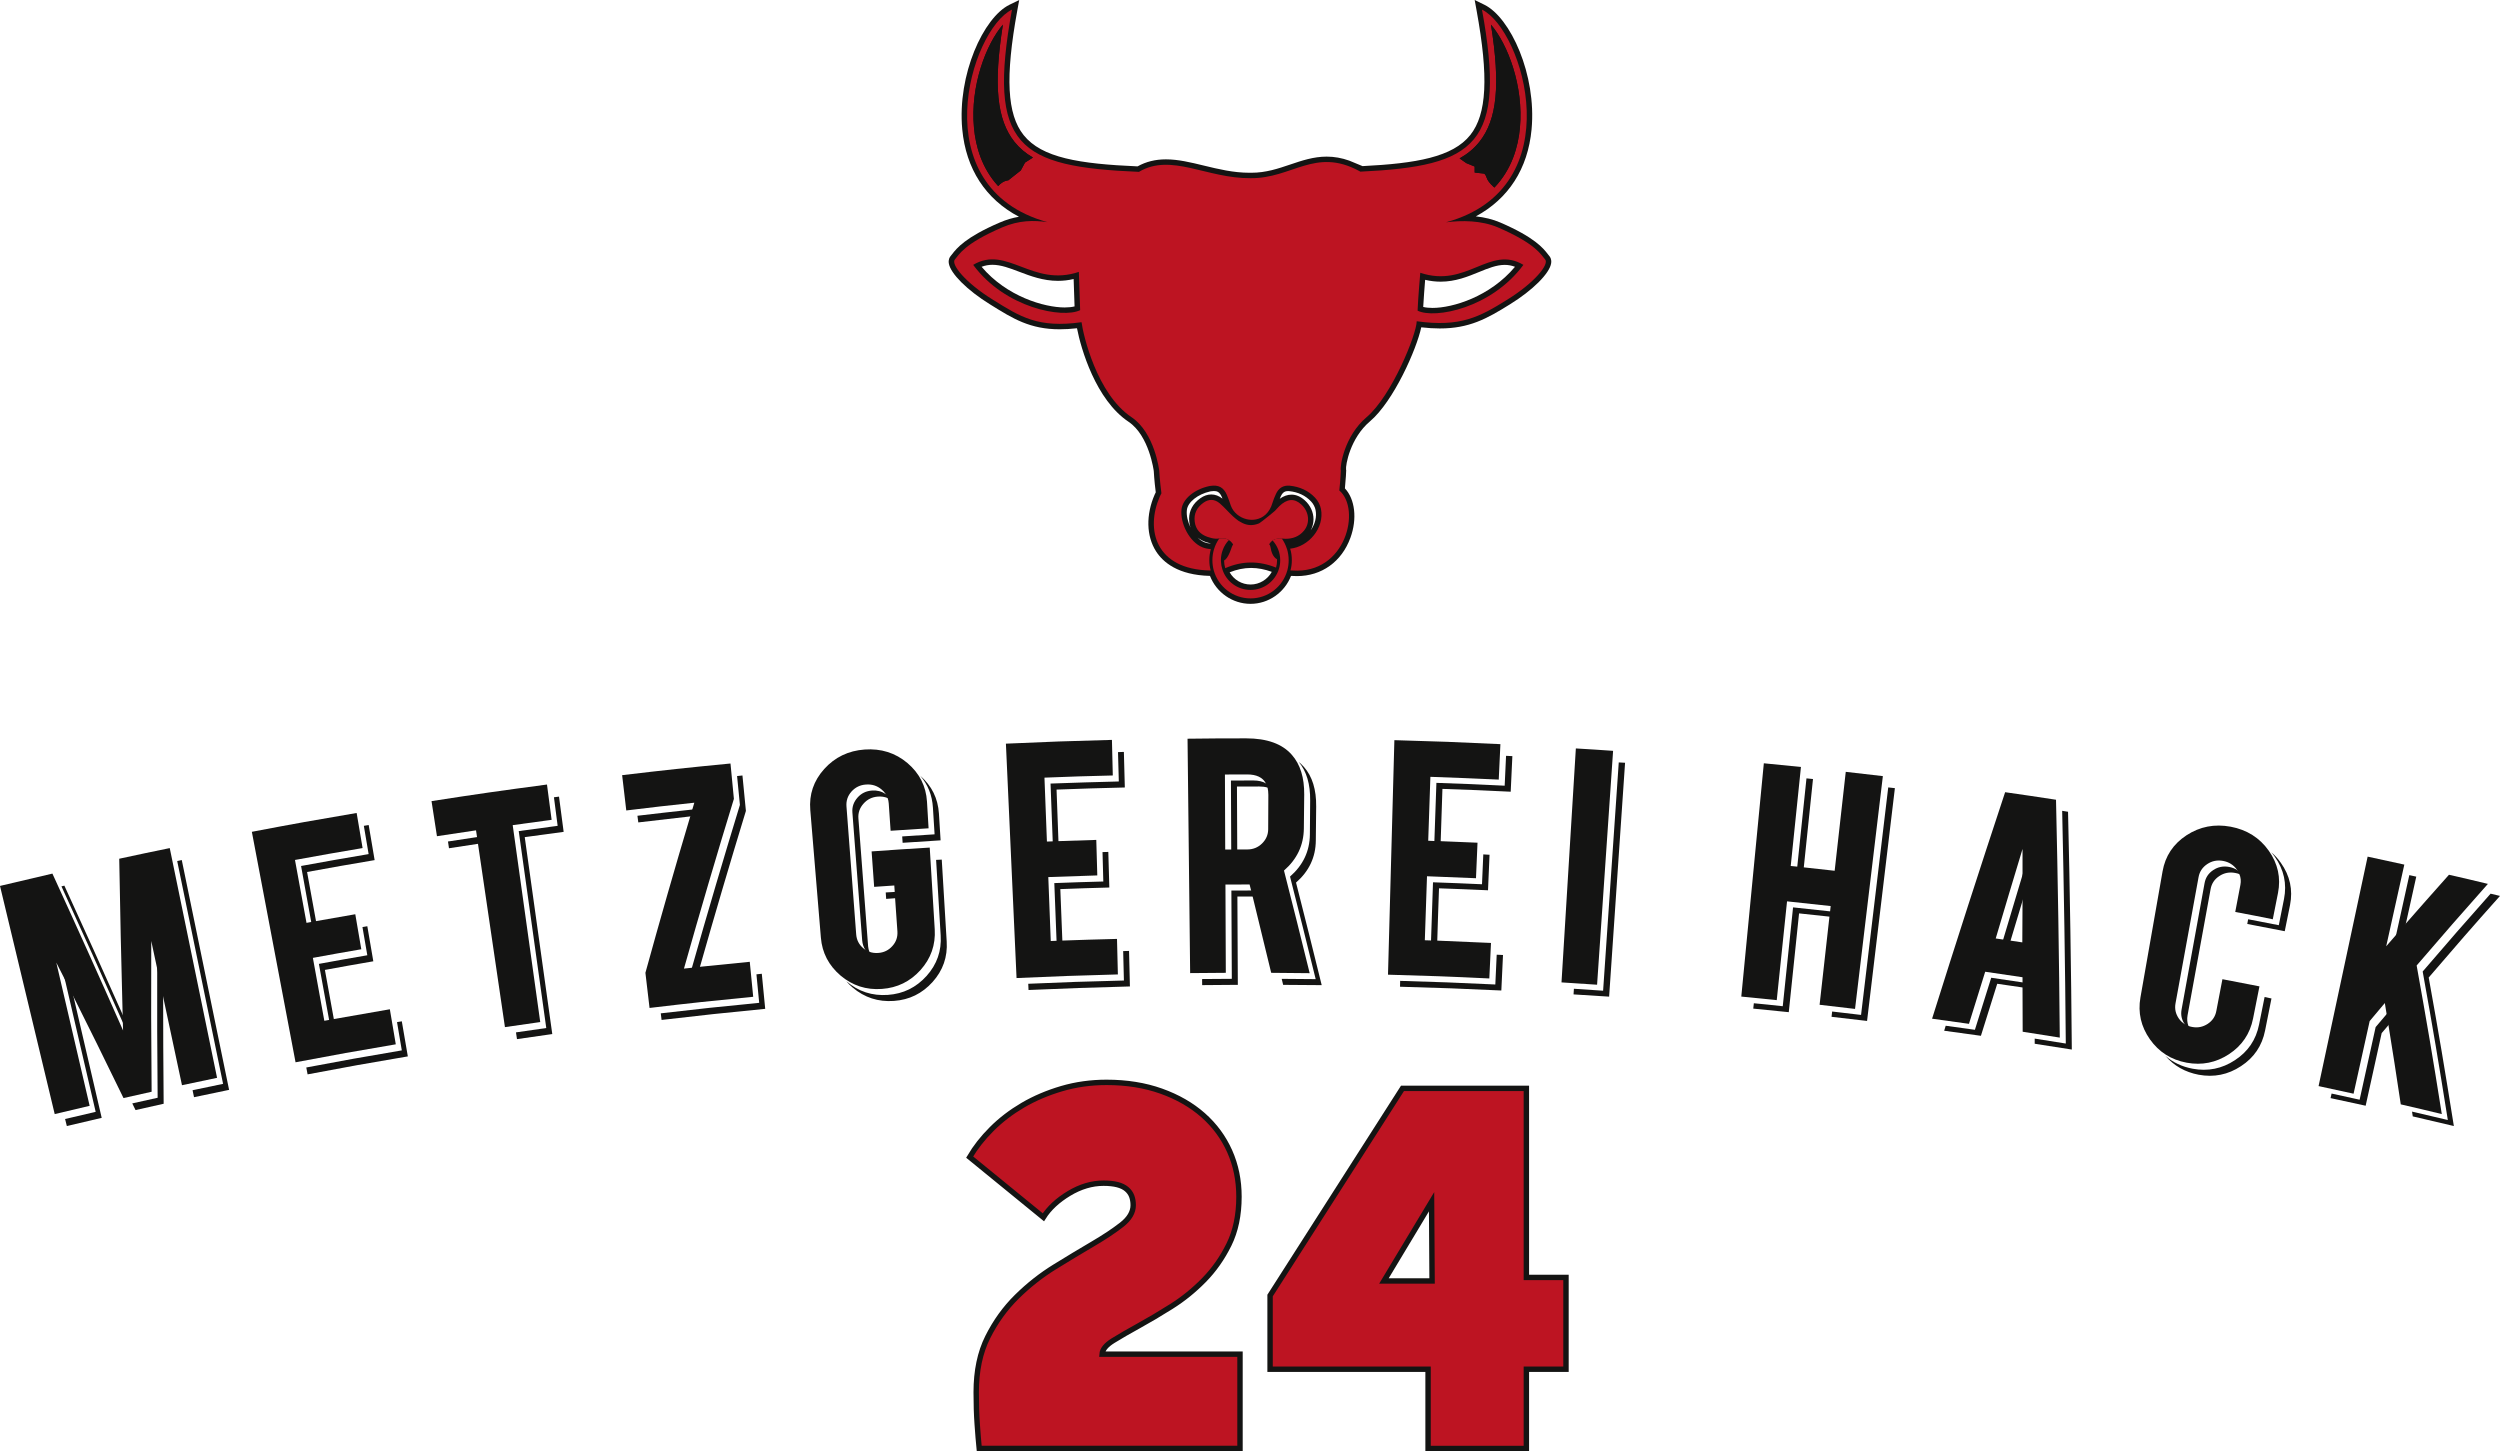 <?xml version="1.0" encoding="utf-8"?>
<!-- Generator: Adobe Illustrator 27.0.0, SVG Export Plug-In . SVG Version: 6.00 Build 0)  -->
<svg version="1.1" id="Ebene_1" xmlns="http://www.w3.org/2000/svg" xmlns:xlink="http://www.w3.org/1999/xlink" x="0px" y="0px"
	 viewBox="0 0 1850 1073.88" style="enable-background:new 0 0 1850 1073.88;" xml:space="preserve">
<style type="text/css">
	.st0{fill:#141413;}
	.st1{fill:#BD1422;}
	.st2{fill:#BD1422;stroke:#141413;stroke-width:4;stroke-miterlimit:10;}
</style>
<path class="st0" d="M1146.44,189.38c-0.33-0.38-0.67-0.81-1.05-1.31c-3.36-4.33-9.62-12.38-35.25-23.44
	c-5.35-2.29-11.39-3.81-18.02-4.52c24.11-12.97,38.54-35.23,41.25-64.4c3.76-40.47-15.7-82.81-34.96-92.21l-7.15-3.5l1.43,7.83
	c8.97,49.11,7.58,76.64-4.65,92.05c-13.04,16.41-40.19,21.07-79.76,23.05l-9.84-4.07c-5.6-1.99-11.12-2.96-16.69-2.96
	c-9.71,0-18.46,2.97-26.92,5.83c-8.86,3-18.02,6.11-28.79,6.11l-1.45,0c-11.88,0-22.94-2.69-33.65-5.29
	c-9.79-2.38-19.04-4.63-28.14-4.63c-7.82,0-14.7,1.7-20.99,5.2c-43.21-1.88-70.89-6.34-84.31-23.14
	c-12.29-15.38-13.69-42.94-4.71-92.15l1.43-7.82l-7.15,3.48c-19.27,9.4-38.75,51.71-35,92.18c2.72,29.37,17.32,51.74,41.96,64.73
	c-4.8,0.82-9.48,2.22-14.13,4.23c-25.68,11.05-31.94,19.11-35.3,23.44c-0.38,0.49-0.72,0.93-1.05,1.31c-0.88,1-1.83,2.75-1.43,5.45
	c1.12,7.51,13.66,20,30.48,30.39l0.85,0.53c16.08,10.02,28.77,17.93,50.77,17.93c4.01,0,8.21-0.25,12.76-0.77
	c2.91,15.14,13.92,53,38.1,69.17c15.44,10.35,18.7,36.5,18.71,36.5c0.02,0.3,0.36,7.11,1.47,15.75c-0.28,0.52-0.55,1.05-0.77,1.58
	c-6.6,15.09-6.23,30.82,0.99,42.08c5.13,8.01,16.18,17.61,39.9,18.18c4.77,12.29,16.64,20.68,30.02,20.68
	c13.33,0,25.17-8.37,29.96-20.66l0.73,0c1.22,0.09,2.43,0.13,3.6,0.13c18.34,0,33.15-10.61,39.63-28.38
	c5.11-14.02,3.39-28.62-4.09-36.53c0.74-7.27,0.93-12.66,0.94-12.91l0.04-0.44l-0.13-0.53c-0.43-3.15,2.96-23.25,17.71-35.73
	c17.58-14.91,34.58-53.64,37.94-69.58c4.87,0.56,9.37,0.84,13.67,0.84c21.75,0,34.7-7.07,51.95-17.84
	c16.83-10.39,29.37-22.89,30.5-30.39C1148.27,192.13,1147.32,190.38,1146.44,189.38 M787.86,227.52c-15.01,0-42.95-8.1-61.48-30.1
	c2.6-0.98,5.25-1.47,8.02-1.47c6.3,0,12.85,2.49,19.77,5.13c8.32,3.17,17.75,6.75,28.7,6.75c3.92,0,7.75-0.44,11.62-1.35
	c0.18,5.47,0.47,14.14,0.69,20.26C793.21,227.25,790.71,227.52,787.86,227.52 M878.29,377.36c0.65-5.76,8.05-11.64,17.14-13.68
	l0.73-0.13c0.76-0.12,1.48-0.19,2.15-0.19c2.42,0,4.25,0.75,5.88,4.51c0.16,0.35,0.26,0.74,0.41,1.09c-2.59-2-5.35-3.06-8.24-3.06
	c-2.79,0-5.54,0.96-8.15,2.83c-5.42,3.85-8.28,9.1-8.28,15.18c0,0.89,0.06,1.81,0.18,2.7c0.17,1.35,0.5,2.61,0.92,3.81
	C878.96,386.22,877.81,381.5,878.29,377.36 M886.23,397.79c1.69,1.36,3.67,2.49,5.98,3.29c1.25,0.44,2.44,0.78,3.56,1.04
	c-0.02,0.05-0.04,0.09-0.05,0.14c-1.74-0.17-3.18-0.47-4.42-0.98C889.51,400.56,887.8,399.33,886.23,397.79 M925.43,432.54
	c-6.54,0-12.37-3.52-15.49-9.03c5.29-2.11,10.63-3.23,15.91-3.23c5,0,10.13,1.01,15.28,2.89
	C938.02,428.81,932.02,432.54,925.43,432.54 M969.89,392.44c1.35-2.49,2.1-5.29,2.1-8.16c0-5.24-2.33-10.34-6.4-14
	c-3.12-2.82-6.44-4.25-9.88-4.25c-2.94,0-5.81,1.03-8.68,3.05c0.27-0.63,0.54-1.27,0.81-1.89c1.51-3.36,3.64-3.79,5.32-3.79
	c0.25,0,0.51,0.01,0.73,0.03c6.69,0.68,12.15,3.24,16.3,7.66c1.6,1.64,2.93,4.16,3.33,6.33
	C974.52,382.46,973.19,387.77,969.89,392.44 M1060.1,227.86c-2.67,0-5.04-0.25-6.92-0.72c0.32-6.07,1-14.71,1.43-20.06
	c3.84,0.91,7.63,1.36,11.48,1.36c10.99,0,20.2-3.78,28.33-7.11c6.66-2.73,12.96-5.31,19.08-5.31c2.59,0,5.1,0.46,7.6,1.41
	C1102.49,219.67,1074.86,227.86,1060.1,227.86"/>
<path class="st0" d="M54.44,737.64c-0.64-2.68-1.34-5.47-1.98-8.31c-1.93-3.97-4.08-8.15-6.33-12.6c0.64,2.79,1.29,5.47,1.88,8.04
	c8.63,37.22,13.57,58.35,22.79,97.99c-9.23,2.09-14.32,3.33-22.63,5.31c0.43,1.77,0.86,3.49,1.29,5.2c10.3-2.47,15.45-3.7,25.8-6.06
	C66.77,790.63,61.94,769.87,54.44,737.64 M95.36,761.02c-1.5-3.43-3.06-6.81-4.61-10.24c-14.16-31.86-28.53-63.66-43.12-95.41
	c-0.75,0.16-1.45,0.32-2.15,0.54C60.87,689.37,76,723,90.91,756.68c1.56,3.43,3.11,6.86,4.61,10.3
	C95.46,764.99,95.36,763.01,95.36,761.02 M120.73,737.69v-0.11c0-5.15,0-10.51,0.05-16.2c-1.39-6.38-2.84-13.14-4.4-20.6
	c0,5.69-0.05,11.05-0.05,16.09c-0.11,34.65,0,56.58,0.32,95.47c-7.62,1.66-11.69,2.63-18.77,4.18c0.8,1.56,1.61,3.22,2.41,4.93
	c8.31-1.88,12.5-2.84,20.81-4.67C120.83,784.35,120.73,763.7,120.73,737.69 M134.51,636.43c-1.13,0.27-2.31,0.48-3.38,0.75
	c11.32,54.97,22.63,109.95,33.95,164.87c-9.17,1.93-14.32,3-22.58,4.72c0.32,1.66,0.75,3.43,1.07,5.15
	c10.4-2.2,15.61-3.27,25.96-5.42C157.89,749.81,146.15,693.18,134.51,636.43"/>
<path class="st0" d="M240.43,717.74c14.32-2.63,21.45-3.92,35.83-6.38c-1.82-10.35-2.68-15.55-4.45-25.96
	c-1.29,0.27-2.47,0.43-3.59,0.64c1.23,7.29,2.09,12.33,3.59,20.86c-14.37,2.47-21.51,3.75-35.83,6.38
	c3.06,16.84,4.77,26.01,7.56,41.46c0.27,1.61,0.59,3.32,0.91,5.09c1.23-0.21,2.41-0.43,3.54-0.64c-0.32-1.77-0.64-3.49-0.96-5.1
	C244.78,741.61,243.12,732.65,240.43,717.74 M227.24,645.28c19.95-3.65,29.98-5.42,49.99-8.8c-1.77-10.4-2.63-15.55-4.4-25.96
	c-1.23,0.22-2.41,0.38-3.59,0.59c1.23,7.29,2.04,12.34,3.54,20.92c-20.01,3.38-30.03,5.15-49.99,8.8
	c3.06,16.84,4.72,26.01,7.51,41.46c0.32,1.61,0.64,3.33,0.97,5.1c1.23-0.21,2.41-0.43,3.54-0.64c-0.32-1.77-0.64-3.49-0.96-5.1
	C231.53,669.1,229.92,660.19,227.24,645.28 M297.34,755.77c-1.23,0.27-2.36,0.43-3.54,0.59c1.23,7.35,2.09,12.39,3.54,20.92
	c-28.53,4.83-43.33,7.46-70.69,12.66c0.32,1.66,0.64,3.38,0.97,5.09c29.6-5.63,44.41-8.26,74.17-13.3
	C300.02,771.37,299.16,766.17,297.34,755.77"/>
<path class="st0" d="M417.1,615.57c-1.39-10.46-2.04-15.66-3.43-26.07c-1.29,0.16-2.52,0.32-3.75,0.48
	c0.97,7.35,1.61,12.44,2.74,21.13c-11.53,1.5-17.27,2.31-28.8,3.91c6.81,48.54,13.57,97.13,20.38,145.72
	c-9.12,1.29-14.27,1.98-22.42,3.22c0.21,1.66,0.48,3.33,0.75,4.99c10.4-1.56,15.66-2.31,26.12-3.75
	c-6.81-48.59-13.57-97.18-20.38-145.72C399.83,617.88,405.57,617.07,417.1,615.57 M356.71,618.9c-1.29,0.21-2.52,0.38-3.7,0.54
	c-8.1,1.23-13.51,2.04-21.51,3.27c0.21,1.56,0.48,3.22,0.75,4.99c8.79-1.39,14.21-2.14,21.45-3.27c1.18-0.16,2.41-0.32,3.75-0.54
	C357.19,622.22,356.98,620.56,356.71,618.9"/>
<path class="st0" d="M563.73,720.58c-1.4,0.16-2.68,0.27-3.97,0.43c0.7,7.4,1.18,12.44,2.04,21.08c-29.39,2.84-44.73,4.5-72.83,7.78
	c0.21,1.5,0.38,3.11,0.59,4.88c30.62-3.59,46.02-5.2,76.69-8.21C565.23,736.19,564.75,730.99,563.73,720.58 M549.41,573.85
	c-1.34,0.16-2.63,0.27-3.97,0.43c0.75,7.51,1.29,12.6,2.09,21.35c-12.23,40.06-24.08,80.18-35.51,120.51
	c-0.48,1.72-0.96,3.38-1.45,5.09c2.09-0.21,4.08-0.43,5.95-0.64c0.48-1.72,0.97-3.43,1.45-5.15c10.94-38.62,22.31-77.07,34-115.36
	C550.97,589.56,550.43,584.36,549.41,573.85 M512.3,599.05c-15.18,1.66-24.83,2.74-40.6,4.61c0.27,1.5,0.43,3.16,0.64,4.93
	c15.77-1.88,25.37-2.95,38.45-4.45c1.88-0.21,3.86-0.43,5.9-0.64c0.48-1.72,1.02-3.38,1.5-5.09
	C516.1,598.62,514.17,598.84,512.3,599.05"/>
<path class="st0" d="M656.73,588.59c-0.43-0.38-0.86-0.7-1.34-1.02c-3-1.98-6.33-2.84-10.08-2.57c-4.4,0.32-7.94,2.04-10.73,5.2
	c-2.84,3.22-4.13,6.87-3.81,11c2.9,37.86,4.34,56.8,7.24,94.66c0.22,2.57,0.97,4.88,2.25,6.92c0.8,1.23,1.77,2.31,2.95,3.33
	c0.54,0.43,1.02,0.8,1.56,1.13c-0.59-0.91-1.07-1.88-1.45-2.9c-0.48-1.29-0.75-2.63-0.91-4.02c-2.84-37.87-4.29-56.8-7.19-94.66
	c-0.32-4.18,0.97-7.83,3.81-10.99c2.79-3.17,6.33-4.88,10.67-5.2c2.57-0.16,4.93,0.16,7.13,1.07c1.02,0.38,2.04,0.91,3,1.55
	C659.04,590.79,657.96,589.67,656.73,588.59 M666.22,659.71c-1.55,0.11-2.9,0.21-4.13,0.32c-2.36,0.11-4.29,0.21-6.65,0.38
	c0.05,1.5,0.21,3.06,0.32,4.77c2.57-0.21,4.61-0.32,6.6-0.48c1.39-0.11,2.73-0.16,4.18-0.27
	C666.44,662.93,666.33,661.37,666.22,659.71 M694.81,602.11c-0.7-11.21-5.26-20.59-13.89-28.1c5.79,6.65,8.9,14.53,9.44,23.65
	c0.54,7.88,0.75,11.85,1.23,19.74c-9.81,0.59-15.29,1.02-23.97,1.55c0.11,1.45,0.16,3,0.32,4.72c11.26-0.75,16.84-1.13,28.1-1.82
	C695.56,613.96,695.34,609.99,694.81,602.11 M700.55,696.61c-1.45-24.24-2.15-36.31-3.65-60.5c-1.5,0.05-2.84,0.16-4.18,0.21
	c1.34,21.19,2.04,33.2,3.38,55.88c0.75,11.48-2.79,21.51-10.46,30.03c-7.72,8.53-17.16,13.19-28.64,14
	c-11.58,0.8-21.72-2.47-30.46-9.92c-0.11-0.05-0.22-0.16-0.27-0.21c1.34,1.66,2.95,3.22,4.67,4.67c8.8,7.46,18.93,10.73,30.52,9.92
	c11.48-0.8,20.92-5.47,28.64-14C697.76,718.17,701.3,708.14,700.55,696.61"/>
<path class="st0" d="M784.64,657.94c14.48-0.54,21.72-0.8,36.26-1.18c-0.32-10.57-0.43-15.82-0.75-26.33c-1.5,0-2.95,0.05-4.29,0.11
	c0.16,7.72,0.32,12.87,0.59,21.77c-14.48,0.38-21.77,0.64-36.26,1.18c0.64,17.32,1.07,26.71,1.66,42.69c0.05,1.5,0.11,3,0.16,4.61
	c1.45,0,2.9-0.05,4.29-0.16c-0.05-1.61-0.11-3.11-0.16-4.61C785.61,682.72,785.23,673.55,784.64,657.94 M781.85,584.3
	c20.17-0.75,30.3-1.07,50.52-1.56c-0.27-10.51-0.43-15.82-0.7-26.33c-1.5,0.05-2.9,0.11-4.34,0.16c0.21,7.67,0.38,12.87,0.59,21.72
	c-20.22,0.54-30.36,0.8-50.52,1.55c0.64,17.38,1.02,26.76,1.61,42.75c0.05,1.5,0.11,3,0.16,4.61c1.5-0.05,2.95-0.16,4.24-0.16
	c-0.05-1.61-0.11-3.11-0.16-4.61C782.82,609.08,782.44,599.96,781.85,584.3 M835.49,703.69c-1.5,0.05-3,0.11-4.34,0.11
	c0.21,7.72,0.32,12.87,0.54,21.78c-28.53,0.7-43.55,1.23-70.79,2.41c0.11,1.56,0.16,3.06,0.21,4.61c30.03-1.29,45-1.82,75.03-2.63
	C835.86,719.46,835.75,714.2,835.49,703.69"/>
<path class="st0" d="M959.06,653.11c9.65-8.42,14.53-18.77,14.64-31.05c0.16-10.03,0.21-15.07,0.27-25.15
	c0.16-12.55-2.84-22.37-9.12-29.45c-1.13-1.29-2.36-2.47-3.75-3.59c5.79,6.97,8.58,16.52,8.42,28.59
	c-0.05,10.08-0.11,15.12-0.21,25.21c-0.16,12.23-5.04,22.58-14.69,31c7.72,30.36,11.53,45.53,18.99,75.89
	c-10.24-0.11-15.82-0.16-25.15-0.21c0.38,1.45,0.75,2.95,1.07,4.45c11.42,0.05,17.16,0.11,28.53,0.21
	C970.59,698.65,966.78,683.47,959.06,653.11 M936.69,579.64c-2.41-1.39-5.47-2.09-9.28-2.09c-6.6,0-9.92,0-16.52,0.05
	c0.05,20.65,0.16,31.7,0.22,51.06c0.05,1.45,0.05,2.9,0.05,4.45h4.4v-4.5c-0.05-16.68-0.16-27.51-0.21-46.55
	c6.6-0.05,9.87-0.05,16.52-0.05c2.31,0,4.34,0.27,6.11,0.8c1.18,0.27,2.2,0.7,3.16,1.23C940.07,582.1,938.62,580.66,936.69,579.64
	 M930.2,663.41c-0.32-1.45-0.7-2.95-1.07-4.45h-3.32c-5.58,0-8.74,0-14.59,0.05c0.16,26.12,0.21,39.15,0.32,65.32
	c-9.01,0.05-14.16,0.11-21.99,0.16c0,1.56,0.05,3,0.05,4.5c10.57-0.11,15.82-0.16,26.39-0.21c-0.16-26.17-0.16-39.21-0.32-65.32
	c4.61-0.05,7.56-0.05,11.26-0.05H930.2z"/>
<path class="st0" d="M1097.64,632.25c-0.38,7.94-0.59,13.09-0.96,22.1c-14.54-0.64-21.78-0.96-36.26-1.45
	c-0.59,17.48-0.91,26.87-1.45,43.07c-0.05,1.39-0.11,2.79-0.16,4.29c1.61,0,3.17,0.05,4.61,0.16c0.05-1.5,0.11-2.95,0.16-4.34
	c0.38-13.68,0.75-22.85,1.29-38.72c14.48,0.48,21.72,0.81,36.26,1.45c0.43-10.51,0.64-15.77,1.13-26.28
	C1100.65,632.41,1099.09,632.36,1097.64,632.25 M1107.56,706.48c-0.38,7.88-0.64,13.03-1.02,22.04
	c-28.43-1.34-43.39-1.93-70.42-2.68c-0.05,1.45-0.11,2.9-0.11,4.34c29.98,0.81,45,1.4,74.98,2.79c0.48-10.56,0.75-15.77,1.23-26.28
	C1110.57,706.59,1109.01,706.53,1107.56,706.48 M1114.48,559.31c-0.32,7.94-0.59,13.03-1.02,22.1c-20.17-1.02-30.3-1.4-50.52-2.09
	c-0.59,17.43-0.91,26.87-1.5,43.07c-0.05,1.34-0.11,2.74-0.16,4.24c1.66,0.05,3.16,0.16,4.67,0.16c0.05-1.5,0.11-2.9,0.16-4.29
	c0.43-13.62,0.7-22.85,1.29-38.72c20.22,0.7,30.36,1.07,50.52,2.09c0.48-10.57,0.75-15.82,1.23-26.33
	C1117.59,559.47,1116.04,559.42,1114.48,559.31"/>
<path class="st0" d="M1197.88,564.19c-3.86,56.31-7.72,112.63-11.58,168.94c-8.85-0.59-14-0.96-21.61-1.45
	c-0.11,1.4-0.16,2.79-0.27,4.18c10.51,0.64,15.77,0.96,26.33,1.66c3.97-57.65,7.88-115.36,11.8-173.07
	C1200.88,564.41,1199.33,564.25,1197.88,564.19"/>
<path class="st0" d="M1336.79,575.99c-2.63,25.42-4.13,39.96-6.81,65.33c-0.16,1.29-0.27,2.63-0.43,3.97
	c1.77,0.21,3.38,0.38,4.88,0.54c0.16-1.34,0.27-2.68,0.38-3.97c2.58-24.3,4.08-38.83,6.81-65.38
	C1339.9,576.31,1338.29,576.15,1336.79,575.99 M1354.27,674.41c-9.87-1.13-16.2-1.77-27.41-2.95c-3.06,29.23-4.56,43.87-7.62,73.15
	c-8.8-0.97-13.84-1.5-21.4-2.2c-0.16,1.34-0.27,2.63-0.43,3.97c10.51,1.02,15.77,1.55,26.28,2.63c3.06-29.23,4.56-43.87,7.62-73.1
	c9.23,0.97,15.12,1.56,22.47,2.41c1.55,0.16,3.17,0.32,4.88,0.54c0.16-1.29,0.32-2.57,0.48-3.92
	C1357.38,674.78,1355.78,674.57,1354.27,674.41 M1397.29,582.69c-6.7,56.1-13.41,112.2-20.11,168.35c-8.8-1.02-13.84-1.66-21.4-2.52
	c-0.11,1.29-0.27,2.57-0.43,3.92c10.51,1.18,15.77,1.77,26.28,3.06c6.81-57.44,13.73-114.83,20.59-172.27
	C1400.4,583.02,1398.79,582.86,1397.29,582.69"/>
<path class="st0" d="M1530.35,600.71c-1.5-0.27-3-0.48-4.34-0.7c1.29,57.44,2.2,114.83,2.68,172.21
	c-9.38-1.45-14.75-2.36-23.01-3.65v3.81c11,1.66,16.46,2.57,27.46,4.29C1532.66,718.01,1531.74,659.33,1530.35,600.71
	 M1496.67,647.43c-5.04,16.63-8.69,28.85-14.32,47.84c-0.38,1.18-0.75,2.41-1.13,3.65c2.09,0.32,3.86,0.59,5.52,0.86
	c0.38-1.29,0.75-2.52,1.07-3.7c3.38-11.26,6.06-20.17,8.85-29.45c1.39-4.67,2.79-9.49,4.4-14.69c0.05-5.79,0.05-12.07,0.05-19.2
	C1499.51,638.1,1498.06,642.92,1496.67,647.43 M1496.67,726.97c-8.31-1.29-13.68-2.09-23.17-3.43
	c-4.83,15.39-7.24,23.12-12.07,38.51c-8.85-1.23-14.1-1.99-21.61-3c-0.38,1.23-0.75,2.47-1.13,3.7c10.89,1.45,16.3,2.2,27.19,3.75
	c4.83-15.39,7.24-23.12,12.07-38.51c7.67,1.07,12.66,1.82,18.72,2.73c1.39,0.22,2.84,0.43,4.4,0.64v-3.75
	C1499.51,727.4,1498.06,727.18,1496.67,726.97"/>
<path class="st0" d="M1659.77,647.91c-1.18-1.66-2.63-3-4.24-4.02c-1.72-1.18-3.7-1.93-5.95-2.36c-4.29-0.8-8.21-0.05-11.75,2.31
	c-3.59,2.36-5.69,5.58-6.44,9.65c-6.87,37.38-10.24,56.1-17,93.43c-0.75,3.97-0.05,7.56,2.2,10.83c0,0,0,0.05,0.05,0.05
	c0,0.11,0.11,0.21,0.16,0.32c1.23,1.72,2.63,3.11,4.24,4.13c-0.7-1.02-1.23-2.04-1.61-3.06c-0.91-2.47-1.13-5.04-0.64-7.83
	c6.81-37.33,10.19-56.05,17.06-93.43c0.75-4.08,2.84-7.29,6.44-9.65c3.54-2.36,7.46-3.11,11.69-2.31c1.13,0.21,2.2,0.48,3.16,0.86
	c1.07,0.43,2.04,0.96,2.95,1.55C1659.98,648.23,1659.87,648.07,1659.77,647.91 M1675.8,737.8c-1.5,7.35-2.41,12.01-4.08,20.33
	c-2.25,11.32-8.21,20.11-17.86,26.39c-9.6,6.33-20,8.42-31.32,6.33c-7.83-1.5-14.53-4.61-20.11-9.49
	c6.38,7.4,14.53,12.01,24.56,13.94c11.32,2.09,21.72,0,31.32-6.33c9.65-6.28,15.61-15.07,17.86-26.39
	c1.88-9.49,2.84-14.27,4.72-23.71C1679.07,738.5,1677.41,738.12,1675.8,737.8 M1687.81,638.47c-2.09-3-4.45-5.63-7.08-7.83
	c0.91,1.07,1.77,2.14,2.63,3.38c6.81,9.6,9.01,20.01,6.81,31.21c-1.56,7.78-2.31,11.64-3.86,19.42c-9.28-1.82-14.64-2.9-22.69-4.4
	c-0.21,1.07-0.43,2.25-0.64,3.49c11.1,2.09,16.63,3.22,27.73,5.36c1.61-7.78,2.36-11.64,3.92-19.41
	C1696.82,658.48,1694.63,648.07,1687.81,638.47"/>
<path class="st0" d="M1850,662.98c-2.57-0.64-4.83-1.18-6.97-1.66c-19.68,22.2-30.25,34.27-50.25,57.6
	c7.94,43.98,11.58,65.97,18.61,109.89c-10.78-2.57-16.79-3.97-26.49-6.22c0.21,1.18,0.38,2.31,0.54,3.54
	c12.17,2.84,18.23,4.24,30.41,7.13c-7.03-43.92-10.67-65.91-18.61-109.89C1818.09,699.08,1828.6,686.96,1850,662.98 M1782.9,647.59
	c-3.86,17.48-6.38,28.69-9.76,44.19c-0.91,3.97-1.82,8.21-2.9,12.93c2.63-3.06,5.04-5.85,7.29-8.47c1.02-4.56,1.93-8.74,2.84-12.87
	c2.36-10.62,4.56-20.6,7.67-34.65C1786.18,648.34,1784.51,647.91,1782.9,647.59 M1769.23,746.7c-1.18,1.39-2.2,2.63-3.11,3.75
	c-2.73,3.22-4.83,5.68-8.15,9.6c-4.72,21.51-7.08,32.23-11.85,53.74c-8.47-1.93-13.51-3-20.75-4.56c-0.21,1.13-0.48,2.25-0.75,3.38
	c10.4,2.2,15.61,3.32,25.96,5.63c4.77-21.56,7.13-32.23,11.85-53.74c1.98-2.36,3.54-4.13,5.04-5.9c1.02-1.23,1.98-2.41,3.11-3.75
	C1770.14,752.28,1769.71,749.55,1769.23,746.7"/>
<path class="st0" d="M125.61,627.58c-14.96,3.06-22.42,4.67-37.38,7.88c0.64,38.45,1.5,76.86,2.52,115.31
	c0.05,1.98,0.11,3.92,0.16,5.9c0.05,1.93,0.11,3.91,0.16,5.85c-17.16-38.83-34.59-77.5-52.29-116.06
	c-15.55,3.59-23.28,5.42-38.78,9.12c13.51,56.26,27.03,112.52,40.49,168.84c10.35-2.52,15.5-3.7,25.85-6.11
	c-9.87-42.42-14.8-63.61-24.67-105.98c2.2,4.4,4.29,8.53,6.33,12.44c2.2,4.5,4.34,8.8,6.44,12.87
	c12.6,25.15,21.99,44.14,36.95,74.92c8.31-1.88,12.5-2.84,20.81-4.67c-0.38-44.57-0.43-66.88-0.27-111.56
	c1.61,7.4,3.06,14.21,4.4,20.54c1.56,7.35,3,14.16,4.4,20.7v0.11c4.4,20.43,8.31,38.72,13.94,65.38c10.4-2.25,15.61-3.33,25.96-5.47
	C148.94,740.91,137.3,684.27,125.61,627.58"/>
<path class="st0" d="M288.49,746.86c-16.89,2.9-26.44,4.56-41.46,7.24c-1.13,0.22-2.31,0.43-3.49,0.64
	c-1.18,0.21-2.36,0.43-3.54,0.64c-3.38-18.61-5.1-27.94-8.47-46.55c14.32-2.63,21.51-3.92,35.83-6.38
	c-1.77-10.35-2.68-15.55-4.45-25.91c-11.91,2.04-18.93,3.27-29.07,5.1c-1.13,0.21-2.31,0.43-3.54,0.64
	c-1.13,0.21-2.25,0.43-3.49,0.64c-3.38-18.61-5.1-27.94-8.53-46.55c20-3.65,30.03-5.42,50.04-8.8c-1.77-10.4-2.63-15.55-4.4-25.96
	c-31.05,5.26-46.61,8.04-77.55,13.94c10.78,56.85,21.56,113.7,32.34,170.55c29.6-5.63,44.46-8.26,74.17-13.3
	C291.12,762.47,290.26,757.27,288.49,746.86"/>
<path class="st0" d="M408.2,606.67c-1.39-10.46-2.04-15.66-3.43-26.12c-34.22,4.56-51.27,6.97-85.44,12.28
	c1.61,10.4,2.41,15.61,4.02,25.96c11.59-1.77,17.32-2.63,28.91-4.34c0.27,1.66,0.48,3.33,0.75,4.99c0.22,1.66,0.48,3.33,0.7,4.99
	l19.95,135.64c10.46-1.56,15.66-2.31,26.12-3.75c-6.76-48.59-13.57-97.18-20.38-145.72C390.93,608.97,396.67,608.17,408.2,606.67"/>
<path class="st0" d="M554.83,711.73c-15.12,1.45-24.35,2.41-36.85,3.7c-1.88,0.27-3.86,0.48-5.95,0.7c-1.88,0.21-3.81,0.43-5.9,0.64
	c11.85-41.99,24.13-83.88,36.95-125.61c-1.02-10.46-1.5-15.71-2.52-26.17c-32.13,3.11-48.16,4.83-80.18,8.63
	c1.23,10.4,1.82,15.66,3.06,26.12c20.11-2.47,30.19-3.59,50.36-5.74c-0.48,1.66-1.02,3.38-1.5,5.04c-0.54,1.72-1.02,3.38-1.5,5.09
	c-11.48,38.4-22.53,77.02-33.2,115.74c1.23,10.41,1.88,15.61,3.06,26.01c30.68-3.65,46.02-5.26,76.7-8.26
	C556.33,727.29,555.85,722.09,554.83,711.73"/>
<path class="st0" d="M691.7,687.71c-1.5-24.19-2.2-36.31-3.7-60.5c-17.22,1.02-25.8,1.61-43.01,2.84
	c0.75,10.51,1.13,15.77,1.88,26.23c5.95-0.43,8.96-0.64,14.91-1.02c0.11,1.66,0.21,3.27,0.32,4.77c0.11,1.61,0.21,3.16,0.27,4.67
	c0.59,8.15,1.02,14.48,1.72,24.56c0.27,4.13-0.96,7.78-3.75,10.83c-2.79,3.11-6.27,4.83-10.51,5.1c-2.31,0.16-4.5-0.11-6.49-0.86
	c-1.07-0.38-2.09-0.91-3.06-1.55c-0.48-0.32-1.02-0.7-1.5-1.13c-3.16-2.68-4.88-6.06-5.2-10.24c-2.9-37.87-4.35-56.8-7.19-94.66
	c-0.32-4.18,0.91-7.83,3.7-10.99c2.84-3.16,6.44-4.93,10.78-5.2c4.34-0.32,8.15,0.86,11.42,3.59c1.23,1.02,2.31,2.2,3.11,3.43
	c0.59,0.91,1.07,1.93,1.45,2.95c0.43,1.23,0.7,2.57,0.81,3.97c0.54,8.1,0.8,12.17,1.39,20.27c11.21-0.75,16.84-1.13,28.1-1.82
	c-0.48-7.88-0.7-11.85-1.18-19.74c-0.7-11.42-5.52-20.92-14.43-28.53c-8.96-7.56-19.52-10.89-31.7-10.03
	c-12.01,0.86-22.04,5.68-29.93,14.43c-7.83,8.74-11.26,18.83-10.3,30.36c3.11,37.76,4.67,56.58,7.83,94.34
	c0.91,11.32,5.85,20.7,14.59,28.16c8.8,7.4,18.93,10.73,30.57,9.87c11.37-0.8,20.92-5.47,28.59-14
	C688.86,709.27,692.39,699.24,691.7,687.71"/>
<path class="st0" d="M826.58,694.79c-16.52,0.43-26.12,0.7-40.44,1.23c-1.39,0.05-2.79,0.11-4.29,0.16
	c-1.39,0.05-2.79,0.11-4.29,0.16c-0.75-18.93-1.07-28.37-1.82-47.3c14.48-0.54,21.77-0.81,36.26-1.23
	c-0.32-10.51-0.48-15.77-0.75-26.28c-11.42,0.32-18.45,0.59-28,0.91c-1.34,0.05-2.73,0.11-4.24,0.16c-1.34,0.05-2.79,0.11-4.29,0.16
	c-0.7-18.93-1.07-28.37-1.82-47.3c20.22-0.81,30.36-1.13,50.57-1.61c-0.27-10.51-0.38-15.77-0.64-26.33
	c-31.43,0.8-47.09,1.39-78.46,2.79c2.63,57.82,5.26,115.63,7.88,173.45c29.98-1.34,45-1.88,74.98-2.68
	C826.96,710.55,826.85,705.3,826.58,694.79"/>
<path class="st0" d="M950.15,644.21c9.65-8.42,14.53-18.72,14.7-31c0.11-10.08,0.16-15.12,0.27-25.21
	c0.11-12.55-2.9-22.36-9.17-29.44c-7.08-8.1-18.34-12.18-33.73-12.18c-17.38,0-26.07,0.05-43.44,0.27
	c0.64,57.82,1.29,115.63,1.93,173.45c10.56-0.11,15.82-0.16,26.39-0.21c-0.11-26.12-0.16-39.21-0.27-65.32
	c6.17-0.05,9.28-0.05,15.45-0.05h2.41c0.38,1.5,0.75,3,1.13,4.45c0.38,1.56,0.7,3,1.13,4.45c5.04,20.54,8.21,33.47,13.73,56.47
	c11.37,0.05,17.11,0.11,28.48,0.27C961.68,689.75,957.88,674.57,950.15,644.21 M938.46,613.53c0,4.18-1.56,7.72-4.56,10.67
	c-3,2.95-6.65,4.4-10.94,4.4h-7.4c-1.45,0-2.9,0-4.45,0.05h-4.45c-0.05-22.2-0.11-33.3-0.21-55.51c6.6-0.05,9.92-0.05,16.52-0.05
	c6.81,0,11.42,2.2,13.73,6.54c0.54,0.96,0.97,1.98,1.29,3.16c0.38,1.61,0.59,3.43,0.59,5.42
	C938.52,598.36,938.52,603.45,938.46,613.53"/>
<path class="st0" d="M1109.07,576.9c0.48-10.51,0.7-15.77,1.23-26.23c-31.38-1.5-47.09-2.09-78.46-2.95
	c-1.56,57.87-3.16,115.68-4.72,173.55c29.98,0.8,45,1.34,74.98,2.79c0.48-10.51,0.75-15.77,1.23-26.28
	c-16.25-0.75-25.8-1.18-39.74-1.72c-1.5,0-3-0.05-4.61-0.11c-1.5-0.05-3-0.11-4.61-0.16c0.64-18.93,0.96-28.42,1.61-47.36
	c14.48,0.54,21.78,0.8,36.25,1.45c0.43-10.51,0.7-15.77,1.13-26.28c-11.16-0.48-18.07-0.75-27.25-1.13c-1.5-0.05-3-0.11-4.67-0.11
	c-1.45-0.11-2.95-0.16-4.56-0.21c0.64-18.93,0.96-28.37,1.61-47.3C1078.71,575.56,1088.85,575.99,1109.07,576.9"/>
<path class="st0" d="M1166.13,553.84c-3.54,57.71-7.08,115.42-10.62,173.13c10.57,0.64,15.82,0.96,26.33,1.72
	c3.97-57.71,7.88-115.36,11.85-173.07C1182.65,554.86,1177.18,554.48,1166.13,553.84"/>
<path class="st0" d="M1365.86,571.16c-3.27,29.28-4.93,43.92-8.21,73.21c-9.39-1.07-15.39-1.77-22.85-2.52
	c-1.56-0.16-3.11-0.32-4.83-0.54c-1.5-0.11-3.11-0.32-4.83-0.48c3-29.28,4.56-43.92,7.56-73.26c-10.94-1.13-16.46-1.66-27.46-2.74
	c-5.58,57.55-11.15,115.1-16.68,172.64c10.46,1.02,15.71,1.56,26.23,2.63c3.06-29.23,4.56-43.87,7.62-73.1
	c12.92,1.34,19.36,2.04,32.29,3.49c-0.16,1.34-0.32,2.63-0.43,3.92c-0.16,1.34-0.32,2.63-0.48,3.91
	c-2.74,24.24-4.34,38.72-7.29,65.22c10.46,1.18,15.71,1.82,26.23,3.06c6.86-57.44,13.73-114.83,20.59-172.27
	C1382.32,573.04,1376.85,572.4,1365.86,571.16"/>
<path class="st0" d="M1521.45,591.81c-15.07-2.31-22.58-3.43-37.65-5.58c-18.45,55.72-36.47,111.61-54.06,167.6
	c10.94,1.5,16.36,2.25,27.3,3.81c4.77-15.45,7.19-23.17,12.01-38.56c11.05,1.61,16.57,2.41,27.62,4.08v3.81
	c0.05,1.29,0.05,2.52,0,3.75c0.05,11.53,0.11,19.36,0.11,32.77c11,1.72,16.47,2.57,27.46,4.34
	C1523.75,709.16,1522.79,650.49,1521.45,591.81 M1496.51,697.36c-3.43-0.54-6.11-0.91-8.69-1.29c-1.77-0.27-3.54-0.54-5.47-0.8
	c-1.66-0.27-3.49-0.54-5.52-0.8c7.83-26.5,11.85-39.74,19.84-66.24v38.4C1496.61,675.75,1496.61,685.24,1496.51,697.36"/>
<path class="st0" d="M1678.91,629.57c-6.76-9.6-16.2-15.55-28.21-17.81c-11.91-2.2-22.79-0.11-32.66,6.33
	c-9.87,6.49-15.77,15.39-17.75,26.76c-6.54,37.33-9.82,55.94-16.36,93.27c-1.98,11.26,0.43,21.61,7.03,31
	c6.65,9.38,15.66,15.12,27.14,17.27c11.32,2.09,21.72,0,31.32-6.27c9.65-6.33,15.61-15.12,17.86-26.44
	c1.88-9.49,2.84-14.27,4.72-23.76c-10.94-2.15-16.47-3.22-27.41-5.31c-1.82,9.38-2.68,14.11-4.5,23.49c-0.75,4.08-2.9,7.29-6.44,9.6
	c-3.49,2.25-7.29,3.06-11.48,2.25c-0.97-0.16-1.88-0.43-2.74-0.75c-1.02-0.38-1.93-0.8-2.79-1.39c-0.05,0-0.05-0.05-0.05-0.05
	c-1.66-1.02-3.06-2.36-4.24-4.02c-2.36-3.43-3.22-7.13-2.47-11.26c6.81-37.33,10.24-56.05,17.06-93.43c0.75-4.08,2.9-7.29,6.44-9.65
	c3.54-2.36,7.46-3.11,11.75-2.31c4.29,0.8,7.67,2.95,10.19,6.44c0.11,0.11,0.16,0.27,0.21,0.38c0.7,0.96,1.23,1.93,1.61,2.95
	c1.07,2.52,1.29,5.2,0.75,7.99c-1.5,7.99-2.31,12.01-3.81,20c11.1,2.09,16.68,3.16,27.78,5.42c1.5-7.78,2.31-11.69,3.86-19.47
	C1687.92,649.57,1685.67,639.17,1678.91,629.57"/>
<path class="st0" d="M1841.04,654.08c-11.48-2.79-17.27-4.13-28.8-6.76c-13.14,14.75-21.61,24.35-31.86,36.04
	c-2.25,2.68-4.72,5.47-7.24,8.42c-2.31,2.63-4.77,5.47-7.35,8.47c5.36-24.19,8.04-36.26,13.41-60.44
	c-10.83-2.36-16.25-3.54-27.14-5.9c-12.12,56.58-24.19,113.17-36.31,169.8c10.35,2.2,15.55,3.33,25.9,5.63
	c4.72-21.51,7.13-32.23,11.91-53.74c4.45-5.36,6.7-7.99,11.21-13.35c0.48,2.9,0.91,5.63,1.34,8.21c0.48,2.84,0.91,5.58,1.34,8.15
	c3.27,20.17,5.53,34.59,9.12,58.62c12.12,2.79,18.24,4.24,30.36,7.19c-6.97-43.98-10.73-65.97-18.61-109.95
	C1809.19,690.17,1819.7,678.11,1841.04,654.08"/>
<path class="st1" d="M962.89,373.26c-5.15-4.67-10.41-4.29-16.3,1.39c-1.29,1.18-2.31,2.74-3.7,3.86c-1.72,1.5-5.74,4.72-8.58,6.92
	c-1.02,0.7-1.82,1.34-2.36,1.72c-0.32,0.16-0.54,0.32-0.7,0.32c-4.45,1.72-8.31,1.29-11.85-0.43c-0.96-0.48-1.93-1.02-2.9-1.61
	c-1.39-1.02-2.73-2.09-4.02-3.27c-3.38-3.11-6.33-6.65-9.76-9.6c-3.97-3.38-8.15-3.43-12.18-0.54c-4.83,3.43-7.24,8.15-6.44,14.1
	c0.7,5.68,4.18,9.33,9.44,11.16c1.82,0.64,3.97,1.23,5.9,1.34c0.8,0.05,1.55,0.05,2.25-0.11c0.21-0.05,0.43-0.05,0.59-0.05
	c0.86-0.11,1.56-0.16,2.31-0.16h0.21c0.38,0.05,0.7,0.05,1.07,0.11h0.05c0.38,0.05,0.7,0.11,1.02,0.21h0.11
	c0.32,0.11,0.7,0.21,1.02,0.38c0.43,0.16,0.86,0.32,1.18,0.54c0.05,0.05,0.05,0.05,0.11,0.11c0.27,0.16,0.54,0.32,0.8,0.54
	c0.32,0.21,0.59,0.48,0.86,0.75c0,0.05,0.11,0.16,0.16,0.21c0.48,0.48,0.91,1.07,1.34,1.77c-0.59,0.7-1.13,2.09-1.88,4.34
	c-0.27,0.64-0.48,1.18-0.7,1.77c-1.23,2.9-2.52,4.83-4.13,5.79c0.05,1.98,0.32,3.86,0.86,5.63c12.55-5.52,24.99-5.52,37.6-0.43
	c0.48-1.72,0.75-3.54,0.75-5.47c0-0.21,0-0.43-0.05-0.7c-1.61-0.91-2.79-2.36-3.65-4.51c-0.48-1.13-0.8-2.41-1.02-3.86
	c-0.16-1.23-0.54-2.2-1.13-2.73c0.21-0.38,0.43-0.64,0.7-0.97c0.05-0.11,0.11-0.16,0.21-0.27c0.11-0.21,0.38-0.43,0.54-0.64
	c0.38-0.38,0.7-0.64,1.13-0.91c0.32-0.27,0.7-0.48,1.13-0.64v-0.05c0.32-0.11,0.59-0.27,0.86-0.32c0.05-0.05,0.05-0.05,0.11-0.05
	c0.16-0.05,0.38-0.11,0.54-0.11c0.32-0.11,0.64-0.21,1.02-0.27h0.11c0.43-0.05,0.86-0.05,1.39-0.05c0.48,0,1.07,0,1.66,0.05
	c0.97,0.11,1.88,0.16,2.84,0.16c5.09,0,9.87-1.61,13.52-6.01C969.65,387.04,968.79,378.57,962.89,373.26 M962.89,373.26
	c-5.15-4.67-10.41-4.29-16.3,1.39c-1.29,1.18-2.31,2.74-3.7,3.86c-1.72,1.5-5.74,4.72-8.58,6.92c-1.02,0.7-1.82,1.34-2.36,1.72
	c-0.32,0.16-0.54,0.32-0.7,0.32c-4.45,1.72-8.31,1.29-11.85-0.43c-0.96-0.48-1.93-1.02-2.9-1.61c-1.39-1.02-2.73-2.09-4.02-3.27
	c-3.38-3.11-6.33-6.65-9.76-9.6c-3.97-3.38-8.15-3.43-12.18-0.54c-4.83,3.43-7.24,8.15-6.44,14.1c0.7,5.68,4.18,9.33,9.44,11.16
	c1.82,0.64,3.97,1.23,5.9,1.34c0.8,0.05,1.55,0.05,2.25-0.11c0.21-0.05,0.43-0.05,0.59-0.05c0.86-0.11,1.56-0.16,2.31-0.16h0.21
	c0.38,0.05,0.7,0.05,1.07,0.11h0.05c0.38,0.05,0.7,0.11,1.02,0.21h0.11c0.32,0.11,0.7,0.21,1.02,0.38c0.43,0.16,0.86,0.32,1.18,0.54
	c0.05,0.05,0.05,0.05,0.11,0.11c4.02-4.29,9.71-7.02,16.04-7.02c6.54,0,12.34,2.84,16.36,7.35c0.32-0.27,0.7-0.48,1.13-0.64v-0.05
	c0.32-0.11,0.59-0.27,0.86-0.32c0.05-0.05,0.05-0.05,0.11-0.05c0.16-0.05,0.38-0.11,0.54-0.11c0.32-0.11,0.64-0.21,1.02-0.27h0.11
	c0.43-0.05,0.86-0.05,1.39-0.05c0.48,0,1.07,0,1.66,0.05c0.97,0.11,1.88,0.16,2.84,0.16c5.09,0,9.87-1.61,13.52-6.01
	C969.65,387.04,968.79,378.57,962.89,373.26 M962.89,373.26c-5.15-4.67-10.41-4.29-16.3,1.39c-1.29,1.18-2.31,2.74-3.7,3.86
	c-1.72,1.5-5.74,4.72-8.58,6.92c-1.02,0.7-1.82,1.34-2.36,1.72c-0.32,0.16-0.54,0.32-0.7,0.32c-4.45,1.72-8.31,1.29-11.85-0.43
	c-0.96-0.48-1.93-1.02-2.9-1.61c-1.39-1.02-2.73-2.09-4.02-3.27c-3.38-3.11-6.33-6.65-9.76-9.6c-3.97-3.38-8.15-3.43-12.18-0.54
	c-4.83,3.43-7.24,8.15-6.44,14.1c0.7,5.68,4.18,9.33,9.44,11.16c1.82,0.64,3.97,1.23,5.9,1.34c0.8,0.05,1.55,0.05,2.25-0.11
	c0.21-0.05,0.43-0.05,0.59-0.05c0.86-0.11,1.56-0.16,2.31-0.16h0.21c0.38,0.05,0.7,0.05,1.07,0.11h0.05
	c0.38,0.05,0.7,0.11,1.02,0.21h0.11c0.32,0.11,0.7,0.21,1.02,0.38c0.43,0.16,0.86,0.32,1.18,0.54c0.05,0.05,0.05,0.05,0.11,0.11
	c4.02-4.29,9.71-7.02,16.04-7.02c6.54,0,12.34,2.84,16.36,7.35c0.32-0.27,0.7-0.48,1.13-0.64v-0.05c0.32-0.11,0.59-0.27,0.86-0.32
	c0.05-0.05,0.05-0.05,0.11-0.05c0.16-0.05,0.38-0.11,0.54-0.11c0.32-0.11,0.64-0.21,1.02-0.27h0.11c0.43-0.05,0.86-0.05,1.39-0.05
	c0.48,0,1.07,0,1.66,0.05c0.97,0.11,1.88,0.16,2.84,0.16c5.09,0,9.87-1.61,13.52-6.01C969.65,387.04,968.79,378.57,962.89,373.26
	 M962.89,373.26c-5.15-4.67-10.41-4.29-16.3,1.39c-1.29,1.18-2.31,2.74-3.7,3.86c-1.72,1.5-5.74,4.72-8.58,6.92
	c-1.02,0.7-1.82,1.34-2.36,1.72c-0.32,0.16-0.54,0.32-0.7,0.32c-4.45,1.72-8.31,1.29-11.85-0.43c-0.96-0.48-1.93-1.02-2.9-1.61
	c-1.39-1.02-2.73-2.09-4.02-3.27c-3.38-3.11-6.33-6.65-9.76-9.6c-3.97-3.38-8.15-3.43-12.18-0.54c-4.83,3.43-7.24,8.15-6.44,14.1
	c0.7,5.68,4.18,9.33,9.44,11.16c1.82,0.64,3.97,1.23,5.9,1.34c0.8,0.05,1.55,0.05,2.25-0.11c0.21-0.05,0.43-0.05,0.59-0.05
	c0.86-0.11,1.56-0.16,2.31-0.16h0.21c0.38,0.05,0.7,0.05,1.07,0.11h0.05c0.38,0.05,0.7,0.11,1.02,0.21h0.11
	c0.32,0.11,0.7,0.21,1.02,0.38c0.43,0.16,0.86,0.32,1.18,0.54c0.05,0.05,0.05,0.05,0.11,0.11c4.02-4.29,9.71-7.02,16.04-7.02
	c6.54,0,12.34,2.84,16.36,7.35c0.32-0.27,0.7-0.48,1.13-0.64v-0.05c0.32-0.11,0.59-0.27,0.86-0.32c0.05-0.05,0.05-0.05,0.11-0.05
	c0.16-0.05,0.38-0.11,0.54-0.11c0.32-0.11,0.64-0.21,1.02-0.27h0.11c0.43-0.05,0.86-0.05,1.39-0.05c0.48,0,1.07,0,1.66,0.05
	c0.97,0.11,1.88,0.16,2.84,0.16c5.09,0,9.87-1.61,13.52-6.01C969.65,387.04,968.79,378.57,962.89,373.26 M962.89,373.26
	c-5.15-4.67-10.41-4.29-16.3,1.39c-1.29,1.18-2.31,2.74-3.7,3.86c-1.72,1.5-5.74,4.72-8.58,6.92c-1.02,0.7-1.82,1.34-2.36,1.72
	c-0.32,0.16-0.54,0.32-0.7,0.32c-4.45,1.72-8.31,1.29-11.85-0.43c-0.96-0.48-1.93-1.02-2.9-1.61c-1.39-1.02-2.73-2.09-4.02-3.27
	c-3.38-3.11-6.33-6.65-9.76-9.6c-3.97-3.38-8.15-3.43-12.18-0.54c-4.83,3.43-7.24,8.15-6.44,14.1c0.7,5.68,4.18,9.33,9.44,11.16
	c1.82,0.64,3.97,1.23,5.9,1.34c0.8,0.05,1.55,0.05,2.25-0.11c0.21-0.05,0.43-0.05,0.59-0.05c0.86-0.11,1.56-0.16,2.31-0.16h0.21
	c0.38,0.05,0.7,0.05,1.07,0.11h0.05c0.38,0.05,0.7,0.11,1.02,0.21h0.11c0.32,0.11,0.7,0.21,1.02,0.38c0.43,0.16,0.86,0.32,1.18,0.54
	c0.05,0.05,0.05,0.05,0.11,0.11c4.02-4.29,9.71-7.02,16.04-7.02c6.54,0,12.34,2.84,16.36,7.35c0.32-0.27,0.7-0.48,1.13-0.64v-0.05
	c0.32-0.11,0.59-0.27,0.86-0.32c0.05-0.05,0.05-0.05,0.11-0.05c0.16-0.05,0.38-0.11,0.54-0.11c0.32-0.11,0.64-0.21,1.02-0.27h0.11
	c0.43-0.05,0.86-0.05,1.39-0.05c0.48,0,1.07,0,1.66,0.05c0.97,0.11,1.88,0.16,2.84,0.16c5.09,0,9.87-1.61,13.52-6.01
	C969.65,387.04,968.79,378.57,962.89,373.26 M962.89,373.26c-5.15-4.67-10.41-4.29-16.3,1.39c-1.29,1.18-2.31,2.74-3.7,3.86
	c-1.72,1.5-5.74,4.72-8.58,6.92c-1.02,0.7-1.82,1.34-2.36,1.72c-0.32,0.16-0.54,0.32-0.7,0.32c-4.45,1.72-8.31,1.29-11.85-0.43
	c-0.96-0.48-1.93-1.02-2.9-1.61c-1.39-1.02-2.73-2.09-4.02-3.27c-3.38-3.11-6.33-6.65-9.76-9.6c-3.97-3.38-8.15-3.43-12.18-0.54
	c-4.83,3.43-7.24,8.15-6.44,14.1c0.7,5.68,4.18,9.33,9.44,11.16c1.82,0.64,3.97,1.23,5.9,1.34c0.8,0.05,1.55,0.05,2.25-0.11
	c0.21-0.05,0.43-0.05,0.59-0.05c0.86-0.11,1.56-0.16,2.31-0.16h0.21c0.38,0.05,0.7,0.05,1.07,0.11h0.05
	c0.38,0.05,0.7,0.11,1.02,0.21h0.11c0.32,0.11,0.7,0.21,1.02,0.38c0.43,0.16,0.86,0.32,1.18,0.54c0.05,0.05,0.05,0.05,0.11,0.11
	c4.02-4.29,9.71-7.02,16.04-7.02c6.54,0,12.34,2.84,16.36,7.35c0.32-0.27,0.7-0.48,1.13-0.64v-0.05c0.32-0.11,0.59-0.27,0.86-0.32
	c0.05-0.05,0.05-0.05,0.11-0.05c0.16-0.05,0.38-0.11,0.54-0.11c0.32-0.11,0.64-0.21,1.02-0.27h0.11c0.43-0.05,0.86-0.05,1.39-0.05
	c0.48,0,1.07,0,1.66,0.05c0.97,0.11,1.88,0.16,2.84,0.16c5.09,0,9.87-1.61,13.52-6.01C969.65,387.04,968.79,378.57,962.89,373.26
	 M962.89,373.26c-5.15-4.67-10.41-4.29-16.3,1.39c-1.29,1.18-2.31,2.74-3.7,3.86c-1.72,1.5-5.74,4.72-8.58,6.92
	c-1.02,0.7-1.82,1.34-2.36,1.72c-0.32,0.16-0.54,0.32-0.7,0.32c-4.45,1.72-8.31,1.29-11.85-0.43c-0.96-0.48-1.93-1.02-2.9-1.61
	c-1.39-1.02-2.73-2.09-4.02-3.27c-3.38-3.11-6.33-6.65-9.76-9.6c-3.97-3.38-8.15-3.43-12.18-0.54c-4.83,3.43-7.24,8.15-6.44,14.1
	c0.7,5.68,4.18,9.33,9.44,11.16c1.82,0.64,3.97,1.23,5.9,1.34c0.8,0.05,1.55,0.05,2.25-0.11c0.21-0.05,0.43-0.05,0.59-0.05
	c0.86-0.11,1.56-0.16,2.31-0.16h0.21c0.38,0.05,0.7,0.05,1.07,0.11h0.05c0.38,0.05,0.7,0.11,1.02,0.21h0.11
	c0.32,0.11,0.7,0.21,1.02,0.38c0.43,0.16,0.86,0.32,1.18,0.54c0.05,0.05,0.05,0.05,0.11,0.11c4.02-4.29,9.71-7.02,16.04-7.02
	c6.54,0,12.34,2.84,16.36,7.35c0.32-0.27,0.7-0.48,1.13-0.64v-0.05c0.32-0.11,0.59-0.27,0.86-0.32c0.05-0.05,0.05-0.05,0.11-0.05
	c0.16-0.05,0.38-0.11,0.54-0.11c0.32-0.11,0.64-0.21,1.02-0.27h0.11c0.43-0.05,0.86-0.05,1.39-0.05c0.48,0,1.07,0,1.66,0.05
	c0.97,0.11,1.88,0.16,2.84,0.16c5.09,0,9.87-1.61,13.52-6.01C969.65,387.04,968.79,378.57,962.89,373.26 M962.89,373.26
	c-5.15-4.67-10.41-4.29-16.3,1.39c-1.29,1.18-2.31,2.74-3.7,3.86c-1.72,1.5-5.74,4.72-8.58,6.92c-1.02,0.7-1.82,1.34-2.36,1.72
	c-0.32,0.16-0.54,0.32-0.7,0.32c-4.45,1.72-8.31,1.29-11.85-0.43c-0.96-0.48-1.93-1.02-2.9-1.61c-1.39-1.02-2.73-2.09-4.02-3.27
	c-3.38-3.11-6.33-6.65-9.76-9.6c-3.97-3.38-8.15-3.43-12.18-0.54c-4.83,3.43-7.24,8.15-6.44,14.1c0.7,5.68,4.18,9.33,9.44,11.16
	c1.82,0.64,3.97,1.23,5.9,1.34c0.8,0.05,1.55,0.05,2.25-0.11c0.21-0.05,0.43-0.05,0.59-0.05c0.86-0.11,1.56-0.16,2.31-0.16h0.21
	c0.38,0.05,0.7,0.05,1.07,0.11h0.05c0.38,0.05,0.7,0.11,1.02,0.21h0.11c0.32,0.11,0.7,0.21,1.02,0.38c0.43,0.16,0.86,0.32,1.18,0.54
	c0.05,0.05,0.05,0.05,0.11,0.11c4.02-4.29,9.71-7.02,16.04-7.02c6.54,0,12.34,2.84,16.36,7.35c0.32-0.27,0.7-0.48,1.13-0.64v-0.05
	c0.32-0.11,0.59-0.27,0.86-0.32c0.05-0.05,0.05-0.05,0.11-0.05c0.16-0.05,0.38-0.11,0.54-0.11c0.32-0.11,0.64-0.21,1.02-0.27h0.11
	c0.43-0.05,0.86-0.05,1.39-0.05c0.48,0,1.07,0,1.66,0.05c0.97,0.11,1.88,0.16,2.84,0.16c5.09,0,9.87-1.61,13.52-6.01
	C969.65,387.04,968.79,378.57,962.89,373.26 M962.89,373.26c-5.15-4.67-10.41-4.29-16.3,1.39c-1.29,1.18-2.31,2.74-3.7,3.86
	c-1.72,1.5-5.74,4.72-8.58,6.92c-1.02,0.7-1.82,1.34-2.36,1.72c-0.32,0.16-0.54,0.32-0.7,0.32c-4.45,1.72-8.31,1.29-11.85-0.43
	c-0.96-0.48-1.93-1.02-2.9-1.61c-1.39-1.02-2.73-2.09-4.02-3.27c-3.38-3.11-6.33-6.65-9.76-9.6c-3.97-3.38-8.15-3.43-12.18-0.54
	c-4.83,3.43-7.24,8.15-6.44,14.1c0.7,5.68,4.18,9.33,9.44,11.16c1.82,0.64,3.97,1.23,5.9,1.34c0.8,0.05,1.55,0.05,2.25-0.11
	c0.21-0.05,0.43-0.05,0.59-0.05c0.86-0.11,1.56-0.16,2.31-0.16h0.21c0.38,0.05,0.7,0.05,1.07,0.11h0.05
	c0.38,0.05,0.7,0.11,1.02,0.21h0.11c0.32,0.11,0.7,0.21,1.02,0.38c0.43,0.16,0.86,0.32,1.18,0.54c0.05,0.05,0.05,0.05,0.11,0.11
	c4.02-4.29,9.71-7.02,16.04-7.02c6.54,0,12.34,2.84,16.36,7.35c0.32-0.27,0.7-0.48,1.13-0.64v-0.05c0.32-0.11,0.59-0.27,0.86-0.32
	c0.05-0.05,0.05-0.05,0.11-0.05c0.16-0.05,0.38-0.11,0.54-0.11c0.32-0.11,0.64-0.21,1.02-0.27h0.11c0.43-0.05,0.86-0.05,1.39-0.05
	c0.48,0,1.07,0,1.66,0.05c0.97,0.11,1.88,0.16,2.84,0.16c5.09,0,9.87-1.61,13.52-6.01C969.65,387.04,968.79,378.57,962.89,373.26
	 M962.89,373.26c-5.15-4.67-10.41-4.29-16.3,1.39c-1.29,1.18-2.31,2.74-3.7,3.86c-1.72,1.5-5.74,4.72-8.58,6.92
	c-1.02,0.7-1.82,1.34-2.36,1.72c-0.32,0.16-0.54,0.32-0.7,0.32c-4.45,1.72-8.31,1.29-11.85-0.43c-0.96-0.48-1.93-1.02-2.9-1.61
	c-1.39-1.02-2.73-2.09-4.02-3.27c-3.38-3.11-6.33-6.65-9.76-9.6c-3.97-3.38-8.15-3.43-12.18-0.54c-4.83,3.43-7.24,8.15-6.44,14.1
	c0.7,5.68,4.18,9.33,9.44,11.16c1.82,0.64,3.97,1.23,5.9,1.34c0.8,0.05,1.55,0.05,2.25-0.11c0.21-0.05,0.43-0.05,0.59-0.05
	c0.86-0.11,1.56-0.16,2.31-0.16h0.21c0.38,0.05,0.7,0.05,1.07,0.11h0.05c0.38,0.05,0.7,0.11,1.02,0.21h0.11
	c0.32,0.11,0.7,0.21,1.02,0.38c0.43,0.16,0.86,0.32,1.18,0.54c0.05,0.05,0.05,0.05,0.11,0.11c4.02-4.29,9.71-7.02,16.04-7.02
	c6.54,0,12.34,2.84,16.36,7.35c0.32-0.27,0.7-0.48,1.13-0.64v-0.05c0.32-0.11,0.59-0.27,0.86-0.32c0.05-0.05,0.05-0.05,0.11-0.05
	c0.16-0.05,0.38-0.11,0.54-0.11c0.32-0.11,0.64-0.21,1.02-0.27h0.11c0.43-0.05,0.86-0.05,1.39-0.05c0.48,0,1.07,0,1.66,0.05
	c0.97,0.11,1.88,0.16,2.84,0.16c5.09,0,9.87-1.61,13.52-6.01C969.65,387.04,968.79,378.57,962.89,373.26 M962.89,373.26
	c-5.15-4.67-10.41-4.29-16.3,1.39c-1.29,1.18-2.31,2.74-3.7,3.86c-1.72,1.5-5.74,4.72-8.58,6.92c-1.02,0.7-1.82,1.34-2.36,1.72
	c-0.32,0.16-0.54,0.32-0.7,0.32c-4.45,1.72-8.31,1.29-11.85-0.43c-0.96-0.48-1.93-1.02-2.9-1.61c-1.39-1.02-2.73-2.09-4.02-3.27
	c-3.38-3.11-6.33-6.65-9.76-9.6c-3.97-3.38-8.15-3.43-12.18-0.54c-4.83,3.43-7.24,8.15-6.44,14.1c0.7,5.68,4.18,9.33,9.44,11.16
	c1.82,0.64,3.97,1.23,5.9,1.34c0.8,0.05,1.55,0.05,2.25-0.11c0.21-0.05,0.43-0.05,0.59-0.05c0.86-0.11,1.56-0.16,2.31-0.16h0.21
	c0.38,0.05,0.7,0.05,1.07,0.11h0.05c0.38,0.05,0.7,0.11,1.02,0.21h0.11c0.32,0.11,0.7,0.21,1.02,0.38c0.43,0.16,0.86,0.32,1.18,0.54
	c0.05,0.05,0.05,0.05,0.11,0.11c0.27,0.16,0.54,0.32,0.8,0.54c0.32,0.21,0.59,0.48,0.86,0.75c0,0.05,0.11,0.16,0.16,0.21
	c0.48,0.48,0.91,1.07,1.34,1.77c-0.59,0.7-1.13,2.09-1.88,4.34c-0.27,0.64-0.48,1.18-0.7,1.77c-1.23,2.9-2.52,4.83-4.13,5.79
	c0.05,1.98,0.32,3.86,0.86,5.63c12.55-5.52,24.99-5.52,37.6-0.43c0.48-1.72,0.75-3.54,0.75-5.47c0-0.21,0-0.43-0.05-0.7
	c-1.61-0.91-2.79-2.36-3.65-4.51c-0.48-1.13-0.8-2.41-1.02-3.86c-0.16-1.23-0.54-2.2-1.13-2.73c0.21-0.38,0.43-0.64,0.7-0.97
	c0.05-0.11,0.11-0.16,0.21-0.27c0.11-0.21,0.38-0.43,0.54-0.64c0.38-0.38,0.7-0.64,1.13-0.91c0.32-0.27,0.7-0.48,1.13-0.64v-0.05
	c0.32-0.11,0.59-0.27,0.86-0.32c0.05-0.05,0.05-0.05,0.11-0.05c0.16-0.05,0.38-0.11,0.54-0.11c0.32-0.11,0.64-0.21,1.02-0.27h0.11
	c0.43-0.05,0.86-0.05,1.39-0.05c0.48,0,1.07,0,1.66,0.05c0.97,0.11,1.88,0.16,2.84,0.16c5.09,0,9.87-1.61,13.52-6.01
	C969.65,387.04,968.79,378.57,962.89,373.26 M962.89,373.26c-5.15-4.67-10.41-4.29-16.3,1.39c-1.29,1.18-2.31,2.74-3.7,3.86
	c-1.72,1.5-5.74,4.72-8.58,6.92c-1.02,0.7-1.82,1.34-2.36,1.72c-0.32,0.16-0.54,0.32-0.7,0.32c-4.45,1.72-8.31,1.29-11.85-0.43
	c-0.96-0.48-1.93-1.02-2.9-1.61c-1.39-1.02-2.73-2.09-4.02-3.27c-3.38-3.11-6.33-6.65-9.76-9.6c-3.97-3.38-8.15-3.43-12.18-0.54
	c-4.83,3.43-7.24,8.15-6.44,14.1c0.7,5.68,4.18,9.33,9.44,11.16c1.82,0.64,3.97,1.23,5.9,1.34c0.8,0.05,1.55,0.05,2.25-0.11
	c0.21-0.05,0.43-0.05,0.59-0.05c0.86-0.11,1.56-0.16,2.31-0.16h0.21c0.38,0.05,0.7,0.05,1.07,0.11h0.05
	c0.38,0.05,0.7,0.11,1.02,0.21h0.11c0.32,0.11,0.7,0.21,1.02,0.38c0.43,0.16,0.86,0.32,1.18,0.54c0.05,0.05,0.05,0.05,0.11,0.11
	c4.02-4.29,9.71-7.02,16.04-7.02c6.54,0,12.34,2.84,16.36,7.35c0.32-0.27,0.7-0.48,1.13-0.64v-0.05c0.32-0.11,0.59-0.27,0.86-0.32
	c0.05-0.05,0.05-0.05,0.11-0.05c0.16-0.05,0.38-0.11,0.54-0.11c0.32-0.11,0.64-0.21,1.02-0.27h0.11c0.43-0.05,0.86-0.05,1.39-0.05
	c0.48,0,1.07,0,1.66,0.05c0.97,0.11,1.88,0.16,2.84,0.16c5.09,0,9.87-1.61,13.52-6.01C969.65,387.04,968.79,378.57,962.89,373.26"/>
<path class="st1" d="M1143.42,192.03c-3.11-3.54-6.76-11.58-34.86-23.71c-12.39-5.31-26.92-5.31-38.61-3.81
	c0.11-0.05,0.27-0.11,0.43-0.11c92.57-25.53,57.01-142.29,26.28-157.3c18.29,100.08-4.35,115.85-90,119.92l-1.07-0.59
	c-32.55-17.49-49.4,5.74-80.18,5.42c-32.45,0.32-58.73-18.88-82.59-4.67c-88.98-3.76-112.52-18.45-93.96-120.08
	c-30.78,15.02-66.34,131.77,26.28,157.3c-9.87-1.45-20.97-1.56-33.63,3.92c-28.16,12.12-31.8,20.17-34.91,23.71
	c-3.11,3.54,7.83,17.22,28.16,29.77c20.33,12.66,33.36,21.13,65.59,16.63c1.18,9.28,11.26,53.1,37.01,70.31
	c17.22,11.53,20.49,39.63,20.49,39.63s0.38,7.51,1.61,16.68c-0.38,0.8-0.86,1.56-1.23,2.47c-10.62,24.29-3.33,53.9,37.38,54.65h0.32
	c-0.7-2.47-1.02-4.93-1.02-7.61c0-2.79,0.38-5.58,1.13-8.21c-2.2-0.16-4.29-0.54-6.22-1.34c-9.6-3.86-16.68-17.81-15.5-28.1
	c0.86-7.56,9.28-14.7,20.33-17.16c0.27-0.05,0.59-0.11,0.91-0.16c6.06-0.96,9.87,0.97,12.34,6.65c1.13,2.52,1.98,5.2,2.9,7.88
	c1.88,5.15,6.49,8.85,11.69,10.08c2.25,0.54,4.67,0.64,6.97,0.16c5.25-1.02,10.03-4.83,12.17-12.23c0.64-2.2,1.61-4.45,2.58-6.6
	c1.93-4.29,5.31-6.54,10.14-6.12c7.35,0.75,13.78,3.54,18.77,8.85c2.14,2.2,3.86,5.42,4.4,8.37c2.74,14.05-9.12,28-22.79,29.39
	c0.86,2.68,1.23,5.58,1.23,8.53c0,2.68-0.32,5.15-1.02,7.61h1.5c39.69,2.84,50.9-45.53,34.65-59.21c0.91-8.21,1.13-14.59,1.13-14.59
	c-0.8-3.32,2.63-25.74,19.04-39.63c18.72-15.88,37.01-61.36,37.11-71.01c32.34,4.56,46.66-3.27,66.93-15.93
	C1135.59,209.25,1146.53,195.57,1143.42,192.03 M1094.77,104.93c13.03-16.41,15.66-41.94,8.53-86.72
	c12.39,14.43,24.3,45.37,21.45,76.32c-1.29,14.11-6.01,30.73-18.88,44.25h-0.05c0,0-4.56-3.75-5.69-7.24
	c-1.18-3.49-2.36-3.11-2.36-3.11l-6.54-0.75v-4.45l-6.17-2.52l-4.99-3.49C1085.92,113.95,1090.8,109.92,1094.77,104.93
	 M758.5,120.33l-3.11,5.79l-9.28,7.35c0,0-3.75,0-7.46,4.24c-12.17-13.3-16.68-29.44-17.91-43.17c-2.9-30.95,9.01-61.89,21.4-76.32
	c-7.08,44.89-4.45,70.42,8.58,86.78c3.75,4.67,8.31,8.53,13.68,11.58L758.5,120.33z M720.15,196c24.99-14.91,43.77,16.79,78.2,5.2
	c0,0,0.64,19.52,0.96,28.32C786.49,235.85,743.8,228.02,720.15,196 M1049.02,229.9c0.32-8.74,1.98-28.05,1.98-28.05
	c34.43,11.58,51.33-20.76,76.32-5.85C1103.73,228.02,1061.79,236.23,1049.02,229.9"/>
<path class="st0" d="M1124.75,94.53c-1.29,14.11-6.01,30.73-18.88,44.25h-0.05c0,0-4.56-3.75-5.69-7.24
	c-1.18-3.49-2.36-3.11-2.36-3.11l-6.54-0.75v-4.45l-6.17-2.52l-4.99-3.49c5.85-3.27,10.73-7.29,14.7-12.28
	c13.03-16.41,15.66-41.94,8.53-86.72C1115.69,32.64,1127.6,63.58,1124.75,94.53"/>
<path class="st0" d="M764.4,116.57l-5.9,3.75l-3.11,5.79l-9.28,7.35c0,0-3.75,0-7.46,4.24c-12.17-13.3-16.68-29.44-17.91-43.17
	c-2.9-30.95,9.01-61.89,21.4-76.32c-7.08,44.89-4.45,70.42,8.58,86.78C754.47,109.65,759.03,113.52,764.4,116.57"/>
<path class="st1" d="M953.62,414.58c0,2.64-0.37,5.19-1.02,7.6c-3.34,11.92-14.24,20.64-27.18,20.64
	c-12.94,0-23.88-8.72-27.22-20.64c-0.65-2.41-1.02-4.96-1.02-7.6c0-2.78,0.42-5.52,1.16-8.07c0.88-2.92,2.23-5.61,3.94-8.07
	c0.83-0.09,1.58-0.14,2.32-0.14h0.18c0.37,0.05,0.7,0.05,1.07,0.09h0.09c0.37,0.05,0.7,0.14,1.02,0.23h0.09
	c0.32,0.09,0.69,0.23,1.02,0.37c0.42,0.14,0.84,0.33,1.16,0.56c0.05,0.05,0.09,0.05,0.14,0.09c-1.95,2.04-3.48,4.5-4.5,7.23v0.05
	c-0.88,2.27-1.35,4.73-1.39,7.28v0.37c0,0.42,0,0.79,0.05,1.16c0.09,1.99,0.46,3.9,1.07,5.7c2.83,8.81,11.08,15.12,20.82,15.12
	c9.88,0,18.27-6.54,21.01-15.58c0.6-1.99,0.93-4.08,0.93-6.26v-0.14c0-5.66-2.13-10.76-5.61-14.61c0.33-0.28,0.7-0.46,1.11-0.65
	c0,0,0-0.05,0.05-0.05c0.28-0.14,0.56-0.28,0.83-0.32c0.05-0.05,0.05-0.05,0.09-0.05c0.19-0.05,0.37-0.14,0.56-0.14
	c0.33-0.09,0.65-0.19,1.02-0.23h0.09c0.42-0.05,0.88-0.09,1.39-0.09c0.51,0,1.07,0.05,1.67,0.09c1.62,2.32,2.92,4.92,3.76,7.65h0.05
	C953.16,408.83,953.62,411.66,953.62,414.58"/>
<path class="st2" d="M816.65,875.55c-8.66,0-17.2,2.54-25.61,7.61c-8.41,5.07-14.72,10.95-18.93,17.63l-54.56-44.54
	c4.2-7.17,9.65-14.1,16.33-20.78c6.68-6.68,14.35-12.55,23.01-17.63c8.66-5.07,18.24-9.15,28.76-12.25
	c10.51-3.09,21.58-4.64,33.22-4.64c14.85,0,28.33,2.17,40.45,6.49c12.12,4.33,22.45,10.27,30.99,17.81
	c8.54,7.55,15.09,16.46,19.67,26.72c4.57,10.27,6.86,21.47,6.86,33.59c0,13.61-2.48,25.42-7.42,35.44
	c-4.95,10.02-11.13,18.81-18.56,26.35c-7.42,7.55-15.46,14.05-24.12,19.48c-8.66,5.45-16.7,10.21-24.12,14.29
	c-7.42,4.08-13.73,7.74-18.93,10.95c-5.2,3.22-7.92,6.56-8.16,10.02H917.6v69.77H724.61c-0.5-4.95-0.99-10.95-1.48-18
	c-0.5-7.05-0.74-14.9-0.74-23.57c0-15.83,2.84-29.44,8.54-40.82c5.69-11.38,12.86-21.34,21.53-29.88c8.66-8.54,18-15.89,28.02-22.08
	c10.02-6.18,19.36-11.81,28.02-16.89c8.66-5.07,15.83-9.83,21.53-14.29c5.69-4.45,8.54-9.28,8.54-14.47c0-2.47-0.37-4.7-1.11-6.68
	c-0.74-1.98-1.98-3.71-3.71-5.2c-1.73-1.48-4.02-2.6-6.86-3.34C824.01,875.92,820.6,875.55,816.65,875.55z"/>
<path class="st2" d="M939.86,958.68l97.98-153.28h91.67v139.92h29.32v67.92h-29.32v58.64h-72.74v-58.64H939.86V958.68z
	 M1059.74,947.92l-0.37-58.64l-35.26,58.64H1059.74z"/>
</svg>
